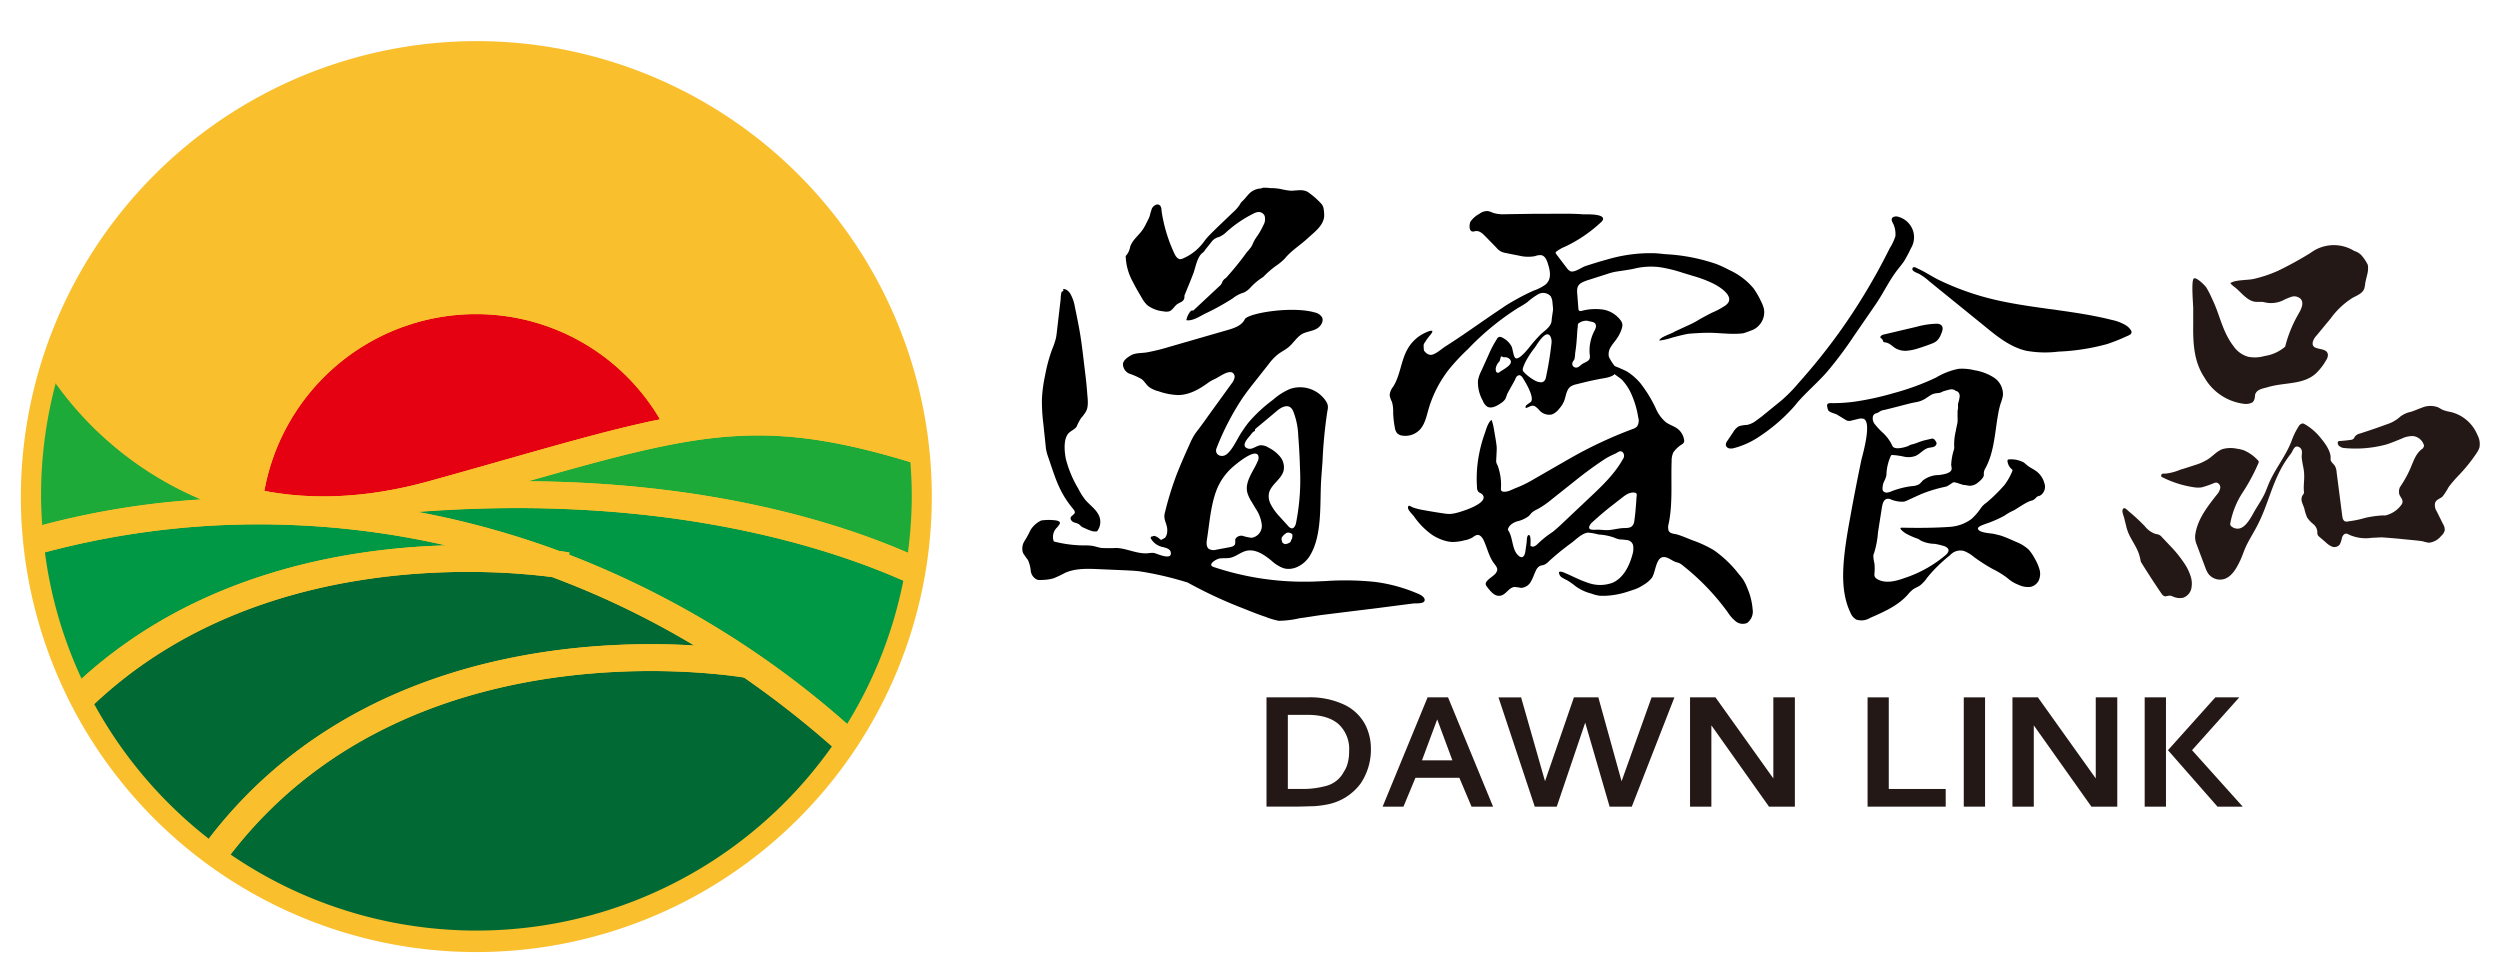<svg xmlns="http://www.w3.org/2000/svg" id="&#x5716;&#x5C64;_1" data-name="&#x5716;&#x5C64; 1" viewBox="0 0 512 200"><defs><style>.cls-1{fill:#231815;}.cls-2,.cls-4{fill:#f9bf2c;}.cls-2{fill-rule:evenodd;}.cls-3{fill:#e50012;}.cls-5{fill:#1eaa39;}.cls-6{fill:#006934;}.cls-7{fill:#009844;}</style></defs><path class="cls-1" d="M267.67,142.82a16.47,16.47,0,0,1,7.76,1.56,9.42,9.42,0,0,1,4.12,3.93,10.77,10.77,0,0,1,1.21,5,12.44,12.44,0,0,1-2.08,7.12,11.08,11.08,0,0,1-6.79,4.31,21.37,21.37,0,0,1-2.82.37c-.94,0-2.13.08-3.59.08h-6.1V142.82Zm-3.92,3.58v15.18h2.85a18.37,18.37,0,0,0,5.12-.66,5.73,5.73,0,0,0,3.51-2.88,5.46,5.46,0,0,0,.76-1.69,9,9,0,0,0,.31-2.51,6.93,6.93,0,0,0-2.18-5.55c-1.45-1.26-3.58-1.89-6.37-1.89Z"></path><path class="cls-1" d="M296.56,142.82l9.22,22.38h-4.41l-2.49-5.9h-9l-2.45,5.9h-4.27l9.21-22.38Zm-2.22,4.51-3.12,8.39h6.23Z"></path><path class="cls-1" d="M311.52,142.82l4.9,17.17,5.92-17.17h5L332.1,160l6.14-17.17h4.68l-8.73,22.38h-4.54l-5-17.21-5.83,17.21h-4.5l-7.43-22.38Z"></path><path class="cls-1" d="M351.33,142.82l11.85,16.6v-16.6h4.41V165.2h-5.3l-11.8-16.65V165.2h-4.37V142.82Z"></path><path class="cls-1" d="M386.82,142.82v18.76h11.66v3.62h-16V142.82Z"></path><path class="cls-1" d="M406.54,142.82V165.2h-4.36V142.82Z"></path><path class="cls-1" d="M417.36,142.82l11.85,16.6v-16.6h4.41V165.2h-5.3l-11.8-16.65V165.2h-4.37V142.82Z"></path><path class="cls-1" d="M443.59,165.2h-4.36V142.82h4.36Zm10.11-22.38h4.9l-9.67,10.82,10.38,11.56h-5.17L444,153.64Z"></path><path d="M241,97.12c.05-.13.11-.26.16-.4.8-2,1.65-3.92,2.52-5.85a14.38,14.38,0,0,1,.92-1.79c.26-.41.56-.79.86-1.18.43-.57.86-1.15,1.28-1.74l.71-1,4.79-6.62a3,3,0,0,0,.58-1.13,1,1,0,0,0-.43-1.1c-.87-.45-2.42.69-3.39,1.21a10.33,10.33,0,0,0-1.32.69c-1.89,1.4-4,2.67-6.38,2.7a13.37,13.37,0,0,1-4-.77,5.66,5.66,0,0,1-2-.9c-.56-.47-.91-1.14-1.48-1.59a14.69,14.69,0,0,0-2.62-1.16,2.19,2.19,0,0,1-1.21-1.74c-.13-1,1.29-1.76,1.4-1.84,1.06-.72,2.26-.53,3.53-.75A42.75,42.75,0,0,0,239.6,71l8.2-2.37,3.68-1.06c1.34-.39,2.84-.91,3.44-2.17s9.63-2.76,14.31-1.42a2.34,2.34,0,0,1,1.49.94c.49.89-.27,2-1.17,2.46s-2,.55-2.84,1c-1.15.66-1.82,1.9-2.84,2.74-.66.54-1.45.91-2.13,1.43a10.88,10.88,0,0,0-1.9,2l-2.72,3.45c-.94,1.19-1.88,2.38-2.73,3.63a54.26,54.26,0,0,0-5.22,10.1c-.55,1.34.92,2.11,2,1.34,1.26-.93,2.24-3.27,3.12-4.57.46-.68.91-1.36,1.43-2a30.12,30.12,0,0,1,5-4.63,12.55,12.55,0,0,1,3.47-2.21,6.34,6.34,0,0,1,7.37,2.51,2.38,2.38,0,0,1,.39,1,3.32,3.32,0,0,1-.1,1,94.48,94.48,0,0,0-1,10.37c-.09,1.22-.19,2.45-.27,3.68-.31,4.81.3,11.32-2.32,15.6-1.13,1.85-3.41,3.18-5.47,2.52a7.48,7.48,0,0,1-2.41-1.53c-1.48-1.21-3.28-2.44-5.13-2-1.16.27-2.1,1.17-3.27,1.42-.71.15-1.44.05-2.16.14s-2.69,1.29-1.25,1.76a58.4,58.4,0,0,0,19.15,3c1.25,0,2.49-.08,3.74-.13a59.52,59.52,0,0,1,10.08.17,32.47,32.47,0,0,1,9.06,2.51c.47.2,1.36.75,1.14,1.38s-1.79.48-2.37.54l-7.75,1-4.92.6-5.32.66c-1.82.22-3.39.52-5.21.75a19.61,19.61,0,0,1-4.3.53,15.81,15.81,0,0,1-2.75-.83c-1.86-.61-3.44-1.3-5.26-2a92.51,92.51,0,0,1-10.62-5,67.58,67.58,0,0,0-9.89-2.31c-1.18-.13-2.36-.18-3.55-.23l-4.83-.21c-2.31-.1-4.71-.18-6.82.75a24.08,24.08,0,0,1-2.41,1.14,9.31,9.31,0,0,1-2.35.32,2.74,2.74,0,0,1-1-.06,2.27,2.27,0,0,1-1.29-1.8,7.19,7.19,0,0,0-.58-2.23,15.17,15.17,0,0,1-1-1.42,2.84,2.84,0,0,1,.29-2.44,19.3,19.3,0,0,0,1.22-2.23,5.11,5.11,0,0,1,2.23-2,11.36,11.36,0,0,1,3.08,0c1.2.3.69.76.16,1.42a2.66,2.66,0,0,0-.68,2.88,25.08,25.08,0,0,0,6.09.81,10.81,10.81,0,0,1,1.8.09c.62.1,1.22.33,1.84.43a26.37,26.37,0,0,0,3.08,0c2.19.1,4.28,1.27,6.46,1.09a5.5,5.5,0,0,1,1.21-.07c.55.08,3.87,1.72,3.46-.19-.14-.63-.92-.83-1.54-1a3.64,3.64,0,0,1-2.57-1.85c0-.08.07-.23.09-.28l.66-.18a3.1,3.1,0,0,1,.6.25c.26.17.5.37.74.56l0,.09c.06-.13.76-.37.92-.58a2.28,2.28,0,0,0,.39-1.34c.08-1.08-.59-2-.59-3a3.63,3.63,0,0,1,.16-.93A65.38,65.38,0,0,1,241,97.12Zm12.06,13.18a1.41,1.41,0,0,1,1.47-.55,8.78,8.78,0,0,0,1.8.39,2.47,2.47,0,0,0,2.09-2.59,7.27,7.27,0,0,0-1.28-3.42l-.86-1.45a6.79,6.79,0,0,1-.84-1.84c-.52-2.22,1.22-4.25,2.12-6.34a1.54,1.54,0,0,0,.13-1.2c-.67-1.52-4.5,1.72-5.14,2.27a12.14,12.14,0,0,0-3.59,5.32c-1.05,3.06-1.26,6.33-1.77,9.53-.11.71-.18,1.57.39,2a2,2,0,0,0,1.56.15l2.68-.5c.44-.08,1-.22,1.11-.64s0-.64.07-1Zm7.26-6.88a11.06,11.06,0,0,0,1.64,2.26l1.81,2c.24.27.54.56.9.52s.64-.58.74-1A45.46,45.46,0,0,0,266.24,96c-.06-2.26-.18-4.51-.36-6.77a15,15,0,0,0-1-4.93,2.11,2.11,0,0,0-.56-.84c-.87-.68-2.09.06-2.92.78-1.34,1.15-2.72,2.27-4.07,3.41-.16.14-.39.27-.29.55,0,0-.12.08-.18.13a1.87,1.87,0,0,0-.35.26c-.22.24-.39.52-.61.76-.52.59-1.84,2.1-.26,2.53.85.23,1.63-.59,2.5-.69a2.91,2.91,0,0,1,1.65.48,7.39,7.39,0,0,1,2.35,1.83,3.43,3.43,0,0,1,.76,2.8c-.39,1.82-2.52,2.83-3,4.63A3.51,3.51,0,0,0,260.33,103.42Zm2.92,8a1.65,1.65,0,0,0,.42-.08c.3-.13.65-.22.74-.6,0-.15.17-.28.2-.43a2,2,0,0,0,.08-.79c-.1-.36-.89-.56-1.23-.36-.08,0-.14.11-.22.16s-.89.64-.76,1.19.09.66.55.86A.39.39,0,0,0,263.25,111.44Z"></path><path d="M256.25,50.56a5.82,5.82,0,0,0,.45-.94,9.31,9.31,0,0,1,.83-1.34,14.74,14.74,0,0,0,1.21-2.16,2.43,2.43,0,0,0,.26-1.9,1.32,1.32,0,0,0-1.26-.8,2.45,2.45,0,0,0-1,.31,24.51,24.51,0,0,0-5.6,3.81,4.64,4.64,0,0,1-1.5,1,2.71,2.71,0,0,0-1.48.93c-.45.59-.92,1.16-1.38,1.74a1.79,1.79,0,0,1-.38.48c-1.22.81-1.52,3-2,4.3q-.36.93-.72,1.83l-1,2.44a1.27,1.27,0,0,0-.11.38c0,.1,0,.2,0,.3a1.13,1.13,0,0,1-.57.85c-.3.19-.64.31-.93.52-.59.43-.92,1.22-1.62,1.45a2.52,2.52,0,0,1-1.19,0A6.48,6.48,0,0,1,235,62.53,6.26,6.26,0,0,1,233.84,61c-.63-1.06-1.26-2.13-1.81-3.23a11.69,11.69,0,0,1-1.48-5.13.44.44,0,0,1,0-.2.83.83,0,0,1,.19-.23,4,4,0,0,0,.73-1.71c.48-1.42,1.82-2.34,2.64-3.59a10.77,10.77,0,0,0,.64-1.16l.34-.67a6.74,6.74,0,0,0,.38-.87,14.78,14.78,0,0,1,.43-1.48c.28-.59,1.14-1.21,1.7-.61.31.34.26.93.33,1.35.09.62.21,1.23.34,1.83A31.32,31.32,0,0,0,240.55,52c.23.49.58,1,1.12,1.08a1.4,1.4,0,0,0,.63-.16,10.2,10.2,0,0,0,3.94-3c.27-.33.51-.68.77-1s.6-.67.92-1c.7-.71,1.41-1.39,2.13-2.08l.3-.29,2.21-2.11a7.5,7.5,0,0,0,1.38-1.6,3.14,3.14,0,0,1,.18-.31,3.59,3.59,0,0,1,.38-.4c.52-.49.93-1.09,1.45-1.59a3.56,3.56,0,0,1,2.16-.93c.19,0,.37-.12.56-.16a8.42,8.42,0,0,1,1.49.08,11.05,11.05,0,0,1,2.07.17,13.89,13.89,0,0,0,2.11.36c1.11,0,2.28-.32,3.28.15a3.65,3.65,0,0,1,.62.4,16,16,0,0,1,2.14,1.89,2.5,2.5,0,0,1,.56.77,3,3,0,0,1,.16.73,6.07,6.07,0,0,1,.07,1.41c-.21,1.89-2.12,3.23-3.41,4.43-1.49,1.38-3.37,2.53-4.64,4.11a11.5,11.5,0,0,1-1.77,1.47,19.32,19.32,0,0,0-2.66,2.31A12.07,12.07,0,0,0,256,59a4.26,4.26,0,0,1-1.33.94,6.37,6.37,0,0,0-2.17,1.14,49.65,49.65,0,0,1-5.85,3.23c-1,.52-2.46,1.49-3.68,1.26a3.91,3.91,0,0,1,.74-1.68c.15-.22.45-.44.63-.25l5.35-5a1.82,1.82,0,0,0,.64-.9,1.78,1.78,0,0,1,.51-.65,1.77,1.77,0,0,0,.41-.36,60.94,60.94,0,0,0,4.11-5.09C255.55,51.46,256.05,50.84,256.25,50.56Z"></path><path d="M225.07,105.6a3.13,3.13,0,0,1-.24,3,.51.51,0,0,1-.23.23,2.58,2.58,0,0,1-1.37-.21c-.48-.15-.95-.4-1.42-.6s-.58-.49-.91-.7A4.49,4.49,0,0,0,220,107a1.18,1.18,0,0,1-.7-.61c-.35-1,1.56-.9.5-2.14a19.66,19.66,0,0,1-2.73-4.2c-.32-.66-.6-1.33-.86-2-.33-.88-.63-1.76-.93-2.64l-.58-1.72a9.76,9.76,0,0,1-.41-1.4,8.45,8.45,0,0,1-.15-1.11l-.47-4.46a36.11,36.11,0,0,1-.28-5.09,30.21,30.21,0,0,1,.64-4.73,33.44,33.44,0,0,1,1.4-5.24,18.79,18.79,0,0,0,.79-2.25,12.07,12.07,0,0,0,.21-1.32l.8-6.87a5.92,5.92,0,0,1,.15-1.34c.09-.25.5-.21.38-.55s.55,0,.61,0a2.37,2.37,0,0,1,.89.94,8.16,8.16,0,0,1,.88,2.6c.39,1.9.79,3.8,1.1,5.72.27,1.66.47,3.32.67,5l.25,2.1c.19,1.53.37,3,.48,4.59.08,1.22.39,2.9-.24,4a8.39,8.39,0,0,1-1,1.35,10.89,10.89,0,0,0-.9,1.72c-.37.61-1.14.84-1.62,1.34-1.17,1.21-.88,3.91-.57,5.4a23.16,23.16,0,0,0,2.53,6,13.08,13.08,0,0,0,1.41,2.25c.65.78,1.47,1.4,2.12,2.18A4.92,4.92,0,0,1,225.07,105.6Z"></path><path d="M316.5,58.3a3,3,0,0,0,.5-.56c.73-1.07.4-2.51,0-3.75-.22-.73-.58-1.58-1.34-1.73a2.93,2.93,0,0,0-1.3.2,7.74,7.74,0,0,1-3.28-.11c-.89-.17-1.77-.34-2.65-.53a2.91,2.91,0,0,1-1.95-1.08l-2.34-2.4c-.54-.55-1.2-1.15-2-1a1.93,1.93,0,0,1-.58.08c-.79-.13-.65-1.57-.39-2.06A5.35,5.35,0,0,1,303,43.78a2.58,2.58,0,0,1,1.73-.55,5,5,0,0,1,1.07.37,7.16,7.16,0,0,0,2.53.27l6.25-.09,2.63,0c2.39,0,4.78-.07,7.16.12.62,0,4.28-.14,3.92,1.08a1.34,1.34,0,0,1-.41.54,28.8,28.8,0,0,1-7.36,5,7.29,7.29,0,0,0-1.77,1,.4.4,0,0,0-.16.25.45.45,0,0,0,.12.26l2.13,2.81a2.3,2.3,0,0,0,.71.68c.86.42,2.37-.79,3.2-1.05,1.48-.47,2.95-.94,4.45-1.34a31.17,31.17,0,0,1,9.1-1.28c1,0,1.88.12,2.82.21a37.85,37.85,0,0,1,10.36,2,25.71,25.71,0,0,1,2.72,1.26,14,14,0,0,1,4.92,3.73,16.06,16.06,0,0,1,1.43,2.44,8.2,8.2,0,0,1,.7,1.75,3.93,3.93,0,0,1-1.1,3.49,3.65,3.65,0,0,1-1.65,1,14,14,0,0,1-1.5.53c-2.65.33-5.27-.21-7.92-.09-.83,0-3.15.15-3.5.22-1.05.21-2.1.47-3.13.76a12.77,12.77,0,0,1-2.62.6c.05-.7,2.54-1.4,3.2-1.87l2.69-1.24a17.27,17.27,0,0,0,2.05-1.06c.62-.39,2.65-1.46,3-1.61a14,14,0,0,0,2.2-1.16,2.91,2.91,0,0,0,.95-.79c1.08-1.65-2.06-3.48-3.16-4a24.31,24.31,0,0,0-4-1.5l-2.1-.64A28.94,28.94,0,0,0,340,54.73a14.45,14.45,0,0,0-5.44.32c-.58.15-3.06.5-3.7.6a11.24,11.24,0,0,0-1.61.43l-3.88,1.24a7.53,7.53,0,0,0-1.47.59c-1,.58-.95,1.41-.87,2.41s.15,1.89.22,2.84c0,.4.19.6.58.53a11.16,11.16,0,0,1,4.6-.27,5.71,5.71,0,0,1,3.47,2.18,1.78,1.78,0,0,1,.35.75,2,2,0,0,1-.09.88,7.43,7.43,0,0,1-1,2.07c-.4.6-.9,1.13-1.26,1.75a2.66,2.66,0,0,0-.39,2.06A10.93,10.93,0,0,0,330.71,75c1.11,2.1-1.63,2.34-2.91,2.58s-2.32.47-3.47.75l-1.58.39a3.43,3.43,0,0,0-1,.39c-1,.65-1,2-1.46,3.12a6.1,6.1,0,0,1-1,1.52,3.33,3.33,0,0,1-1.49,1.14,2.71,2.71,0,0,1-2.56-.89,4.32,4.32,0,0,0-.87-.79c-.58-.32-1.07.07-1.6.27l-.29.1a.53.53,0,0,1,.14-.62c.26-.19.52-.38.79-.56,1.08-.71-1-4.17-1.55-5a1.08,1.08,0,0,0-.65-.56c-.38,0-.7.3-.82.67s-1.25,2.28-1.62,3c-.22.41-.29.9-.54,1.29a3.14,3.14,0,0,1-.92.82c-.84.58-2,1.17-2.81.6a2.54,2.54,0,0,1-.81-1.14,7.62,7.62,0,0,1-1-4.18,7.39,7.39,0,0,1,.68-1.93l1.53-3.38a20.27,20.27,0,0,1,1.61-3.06A1,1,0,0,1,307,69a.93.93,0,0,1,.59.1,4.3,4.3,0,0,1,1.95,1.8c.29.5.4,2.32.9,2.48.75.23,2.23-1.61,2.63-2.08a29.77,29.77,0,0,1,2.57-2.93c.87-.77,2-1.49,2.13-2.65,0-.37.23-1.76.27-2.09a3.39,3.39,0,0,0,0-.71l-.09-.89a2.93,2.93,0,0,0-.38-1.37,2.08,2.08,0,0,0-2.53-.41,13.47,13.47,0,0,0-2.24,1.63A16.81,16.81,0,0,1,311,63a54.23,54.23,0,0,0-10.38,8.51,43.13,43.13,0,0,0-3.71,3.94,24.07,24.07,0,0,0-4.36,8.4c-.42,1.47-.74,3.05-1.78,4.16a4.1,4.1,0,0,1-3.54,1.21,1.87,1.87,0,0,1-1.08-.48,2.32,2.32,0,0,1-.5-1.24,19.36,19.36,0,0,1-.33-3,7,7,0,0,0-.25-2.2,4.58,4.58,0,0,1-.47-1.36,3.22,3.22,0,0,1,.74-1.77c1.48-2.38,1.58-5.41,3-7.81a8,8,0,0,1,3.12-3c.85-.45,2.72-1.26,1.47.23a13.23,13.23,0,0,0-1.2,1.66.84.84,0,0,0-.17.5,8.61,8.61,0,0,0,.06,1,.71.71,0,0,0,.21.28,1.67,1.67,0,0,0,1.17.65c.91,0,2.26-1.25,3-1.72,1.23-.78,2.45-1.59,3.66-2.41,2.36-1.61,4.7-3.26,7.07-4.86.49-.33,1-.66,1.48-1,.75-.49,1.53-.94,2.31-1.37q1.76-1,3.57-1.8A9.35,9.35,0,0,0,316.5,58.3Zm-1,20a1,1,0,0,0,.73-.24,1.56,1.56,0,0,0,.4-.89c.47-2.2.84-4.43,1.09-6.67a2.76,2.76,0,0,0-.07-1.31c-.82-2.21-2.82,1.3-3.32,2a18.35,18.35,0,0,0-1.95,3,8.55,8.55,0,0,0-.51,1.3.82.82,0,0,0,0,.35.9.9,0,0,0,.25.4,9.3,9.3,0,0,0,2.43,1.8A2.49,2.49,0,0,0,315.54,78.28ZM322,74.53a.76.76,0,0,0,.55.72c.63.17,1-.34,1.43-.66s1.35-.53,1.59-1.16a2,2,0,0,0,0-.85,8.73,8.73,0,0,1,.92-4.74c.24-.47.53-1,.25-1.5s-1.07-.43-1.63-.65a2.67,2.67,0,0,0-1.88.58c-.13.19-.09.59-.12.82-.12.76-.11,1.54-.19,2.31a29.18,29.18,0,0,1-.33,2.93,5.87,5.87,0,0,1-.14,1.19C322.34,73.85,322,74.1,322,74.53Zm-15.66,1.08c0,.1,0,.2,0,.3.1.44.46.57.79.28.12-.1.26-.17.39-.26a12.05,12.05,0,0,0,1.36-.93c.49-.44.72-.84.41-1.34a1.43,1.43,0,0,0-1.07-.51.62.62,0,0,1-.54-.11.3.3,0,0,0-.29,0c-.09.23-.14.48-.21.73a.7.7,0,0,1-.13.29A2.5,2.5,0,0,0,306.31,75.61Z"></path><path d="M319.79,117.09a3.39,3.39,0,0,1,.51.17c1.62.66,3.17,1.53,4.84,2.07a7.28,7.28,0,0,0,5.16,0c2.18-1,3.36-3.36,4-5.67a4.35,4.35,0,0,0,.18-1.89,1.42,1.42,0,0,0-1.19-1.15,14.07,14.07,0,0,0-1.58-.15,3.91,3.91,0,0,1-1.05-.34,11.32,11.32,0,0,0-3.26-.66,11.85,11.85,0,0,0-2.2-.39c-1.32.18-2.41,1.42-3.44,2.16a51,51,0,0,0-4.63,3.79,2.75,2.75,0,0,1-1,.68c-.22.07-.46.08-.68.16a1.82,1.82,0,0,0-.88.95c-.38.75-.61,1.57-1.05,2.29a2.42,2.42,0,0,1-2,1.29,12.34,12.34,0,0,0-1.34-.19c-1.13.07-1.72,1.54-2.84,1.78s-1.93-.71-2.59-1.54c-.5-.64-.71-.89-.14-1.54.39-.44.91-.73,1.34-1.13a1.82,1.82,0,0,0,.68-1c.07-.56-.37-1-.71-1.48-1-1.36-1.35-3.13-2.08-4.68-.27-.55-.74-1.15-1.35-1.06a2.29,2.29,0,0,0-.87.49,5.24,5.24,0,0,1-1.7.61,10.26,10.26,0,0,1-2.52.34,6.85,6.85,0,0,1-1.78-.35,9.53,9.53,0,0,1-2.3-1.1,15.23,15.23,0,0,1-3.73-3.78c-.31-.41-1.27-1.3-1.24-1.83.05-.72.65-.13,1.06,0a12.17,12.17,0,0,0,2.14.53c1.37.25,2.74.48,4.12.68a8.17,8.17,0,0,0,1.31.11,7.35,7.35,0,0,0,1.39-.24c.9-.22,6.84-2,5.19-3.78-.21-.23-.55-.29-.77-.51a1.41,1.41,0,0,1-.3-.92A26.1,26.1,0,0,1,303,92.6,26.45,26.45,0,0,1,304,89c.3-.81.71-2.54,1.48-3a10.24,10.24,0,0,1,.49,2c.13.75.55,3,.56,3.74s-.13,2.55-.11,2.82a2,2,0,0,0,.28.73,11.58,11.58,0,0,1,.69,4.82.76.76,0,0,0,.09.4.62.62,0,0,0,.42.18c.93.12,1.85-.5,2.71-.81A23.58,23.58,0,0,0,314,98.21l6.19-3.56c.71-.41,1.42-.82,2.14-1.22a87.42,87.42,0,0,1,12-5.55,2.32,2.32,0,0,0,.94-.54,2.21,2.21,0,0,0,.24-1.84,18.66,18.66,0,0,0-1.58-5.17,10.47,10.47,0,0,0-1.66-2.45c-.59-.65-1.86-1.2-2.21-2-.05-.11-.22-.16-.29-.26a.54.54,0,0,1,.28-.83c.05,0,.11,0,.14,0a28.89,28.89,0,0,1,3,1.28A11.88,11.88,0,0,1,336,78.54a26.87,26.87,0,0,1,3.06,5,7.69,7.69,0,0,0,2.11,2.93c.75.55,1.7.8,2.44,1.37A3.57,3.57,0,0,1,344.89,90a1,1,0,0,1,0,.55,1.1,1.1,0,0,1-.38.42,6,6,0,0,0-1.81,1.68,4.12,4.12,0,0,0-.35,1.81c-.16,4.25.25,8.56-.59,12.72a2.72,2.72,0,0,0-.05,1.44c.25.72,1.24.68,1.84.86,1.08.34,2.13.81,3.18,1.21a23.71,23.71,0,0,1,4.28,2,23.46,23.46,0,0,1,5.13,4.92,11.47,11.47,0,0,1,.87,1.11,10,10,0,0,1,.85,1.74,13.64,13.64,0,0,1,1.08,4.33,2.88,2.88,0,0,1-1.15,2.8,2.3,2.3,0,0,1-2.29-.32,7.44,7.44,0,0,1-1.6-1.8,48.52,48.52,0,0,0-9.33-9.71,3.1,3.1,0,0,0-.61-.41c-.24-.11-.51-.16-.76-.25-.65-.22-1.2-.69-1.86-.91-2.31-.78-2.14,3-3.1,4.23a6.57,6.57,0,0,1-1.86,1.49,7.08,7.08,0,0,1-1.45.74c-1.12.37-2.18.77-3.34,1a15.53,15.53,0,0,1-3.88.37,7.64,7.64,0,0,1-1.81-.46,9.51,9.51,0,0,1-3.21-1.49,15.76,15.76,0,0,0-1.72-1.22,8.83,8.83,0,0,1-1.13-.61,1.26,1.26,0,0,1-.56-1.09A1,1,0,0,1,319.79,117.09ZM318,108.93c.12-.08,1.07-.9,1.57-1.37l6-5.66c2.54-2.39,5.12-4.84,6.81-7.89a1.1,1.1,0,0,0,0-1.34c-.51-.54-1-.06-1.49.2a20.11,20.11,0,0,0-2,1,77.49,77.49,0,0,0-6.33,4.61l-2.72,2.16-1.94,1.54a19,19,0,0,1-3.08,2.13,5,5,0,0,0-1,.59c-.27.24-.47.55-.73.79a6.2,6.2,0,0,1-2.42,1.09c-.84.29-1.73.85-1.86,1.73,1.16,1.6.73,4.15,2.28,5.37a.88.88,0,0,0,.53.23c.48,0,.68-.62.76-1.09l.27-1.87c.05-.31,0-1.42.38-1.56.59-.22.4,1.84.41,2.19a.78.78,0,0,0,.83.09,2.48,2.48,0,0,0,.71-.54A20.15,20.15,0,0,1,318,108.93Zm17.2-7.23c0-.1,0-.19,0-.28a.55.55,0,0,0-.07-.36.5.5,0,0,0-.33-.16c-1.28-.2-2.25.78-3.18,1.48-.63.47-1.25,1-1.87,1.45q-1.85,1.48-3.6,3.08a2.19,2.19,0,0,0-.58.71c-.12.28-.2.47,0,.7s1.13.18,1.61.16c.64,0,1.27.09,1.9.09,1.05,0,2.06-.31,3.09-.4s2,.16,2.43-1a2.69,2.69,0,0,0,.13-.64l.18-1.44C335,104,335.11,102.84,335.16,101.7Z"></path><path d="M410,109.77c.95.34,1.88.75,2.8,1.17a8.21,8.21,0,0,1,2.66,1.61,8.77,8.77,0,0,1,1.22,1.78,9.6,9.6,0,0,1,1,2.26,3.26,3.26,0,0,1-.21,2.42,2.47,2.47,0,0,1-1.66,1.19,4.43,4.43,0,0,1-2.39-.42,7.66,7.66,0,0,1-1.43-.72c-.46-.3-.87-.69-1.31-1a18.48,18.48,0,0,0-2.54-1.51,34.61,34.61,0,0,1-3.86-2.47,7.39,7.39,0,0,0-2.08-1.25,2.85,2.85,0,0,0-2.85.9,29.94,29.94,0,0,0-4.62,4.52,7.45,7.45,0,0,1-1.45,1.61c-.48.35-1.07.53-1.54.89a7,7,0,0,0-1,1c-2,2.28-4.93,3.57-7.73,4.79a3.36,3.36,0,0,1-2.89.33,2.93,2.93,0,0,1-1.17-1.44c-1.59-3.34-1.64-7.19-1.31-10.87.27-2.93.77-5.82,1.3-8.71q1.05-5.82,2.26-11.6c.19-.88,2.47-8.53.15-8.53a1.81,1.81,0,0,0-.73.06l-1.43.35a1.61,1.61,0,0,1-.75.06,1.59,1.59,0,0,1-.51-.24l-1.65-1c-.54-.33-1.72-.44-1.92-1.08-.48-1.5.08-1.3,1.48-1.31a33.65,33.65,0,0,0,4-.3,58.71,58.71,0,0,0,8.05-1.77,50.33,50.33,0,0,0,8.6-3.16,14.4,14.4,0,0,1,4.65-1.8,10.63,10.63,0,0,1,3.22.29,10.48,10.48,0,0,1,4,1.51,4.08,4.08,0,0,1,1.84,3.67,8.77,8.77,0,0,1-.45,1.57,17.58,17.58,0,0,0-.54,2.28c-.66,3.7-.78,7.6-2.53,10.92a2.68,2.68,0,0,0-.39,1c0,.19,0,.39,0,.59-.1.59-.91,1.25-1.36,1.59a2.51,2.51,0,0,1-1.52.53c-.39,0-.76-.15-1.14-.15s-1.89-.68-2.23-.54-1.2.87-1.64.9a29.07,29.07,0,0,0-5.09,1.56l-2.64,1.21a2.89,2.89,0,0,1-.76.28,5.84,5.84,0,0,1-2.72-.49c-1.49-.54-1.69,1.12-1.84,2.08l-.74,4.7a19,19,0,0,1-.78,4.19,3.05,3.05,0,0,0-.17.51,7.08,7.08,0,0,0,.23,1.69,10.92,10.92,0,0,1,0,2,1.42,1.42,0,0,0,.06.68,1.08,1.08,0,0,0,.44.46c1.61,1,3.72.52,5.51-.13a25.15,25.15,0,0,0,8.6-4.78c.38-.36.81-.87.38-1.38a2,2,0,0,0-1-.51,13.16,13.16,0,0,0-1.65-.38,6.83,6.83,0,0,1-2.86-.67,3.06,3.06,0,0,0-.59-.37,14.46,14.46,0,0,1-2.55-1.13c-.13-.1-1.69-1.16-.68-1.14,3.23.06,6.44.06,9.67-.16a8.44,8.44,0,0,0,4.51-1.6,11.91,11.91,0,0,0,2-2.32,4.81,4.81,0,0,1,1.16-1.09,33.88,33.88,0,0,0,3.63-3.58,12.56,12.56,0,0,0,1.6-2.83c.08-.21,0-.34-.18-.46a2.44,2.44,0,0,1-.81-1.65c0-.16.08-.29.3-.29a5.54,5.54,0,0,1,3,.6c.24.16.45.37.67.55.63.53,1.41.85,2.06,1.36A4.53,4.53,0,0,1,418.7,99a2.1,2.1,0,0,1-.91,2.51c-.27.1-.61.13-.77.38a2.16,2.16,0,0,1-.85.62c-1,.12-3.43,1.92-3.86,2.07a9.24,9.24,0,0,0-1.74,1,24.73,24.73,0,0,1-4,1.74c-.29.12-1.47.49-1.49.89,0,.94,2.78,1,3.31,1.14S409.47,109.59,410,109.77Zm-8.66-28.53s.11-.95-.73-1.17c-.12,0-.2-.17-.32-.2a1.74,1.74,0,0,0-.72-.14c-.53.09-1.05.26-1.57.4l-.11.05a2.38,2.38,0,0,1-1.19.34,3.25,3.25,0,0,0-1.07.28c-.51.27-1,.65-1.48.94a5.37,5.37,0,0,1-1.84.64c-.86.15-1.71.39-2.56.6l-.68.18c-1.06.27-2.12.55-3.19.8a2.19,2.19,0,0,0-1,.38,1.71,1.71,0,0,1-.59.29.89.89,0,0,0-.74.81,1.87,1.87,0,0,0,.4,1.42,15.49,15.49,0,0,0,1.61,1.73,8.21,8.21,0,0,1,2,2.74c.19.43.86.51,1.33.46a6.56,6.56,0,0,0,1.89-.44c.17-.06.33-.2.51-.25.34-.11.69-.18,1-.29s.95-.37,1.44-.52,1.16-.27,1.74-.42a.64.64,0,0,1,.71.16c.19.23.47.54.42.87a.91.91,0,0,1-.67.64c-.31.1-.64.11-1,.19-1,.27-1.7,1.26-2.68,1.66a4.23,4.23,0,0,1-2.29.14,15,15,0,0,0-2.3-.34.57.57,0,0,0-.26,0,.65.65,0,0,0-.18.22,10,10,0,0,0-.88,3.89,4.53,4.53,0,0,1-.38,1.1,3.41,3.41,0,0,0-.41,1.82c0,.42.47.67.84.67a3.06,3.06,0,0,0,.93-.25,17.26,17.26,0,0,1,4.31-1.09,3.08,3.08,0,0,0,1.44-.4,6,6,0,0,0,.7-.72,5.32,5.32,0,0,1,3.28-1.14c.7-.09,2.7-.31,2.65-1.34,0-.3-.11-.6-.09-.89a12.19,12.19,0,0,1,.5-2.81,1.67,1.67,0,0,0,.11-.79,11.46,11.46,0,0,1,.33-3.2c.09-.63.27-1.24.36-1.87a7.07,7.07,0,0,0,0-.92c0-.37,0-.74,0-1.11s.08-.54.09-.82,0-.58,0-.86C401.17,82.22,401.26,81.73,401.34,81.24Z"></path><path d="M436.29,68.5a4.36,4.36,0,0,1-.78.38,36.15,36.15,0,0,1-3.93,1.57,44,44,0,0,1-10,1.56,21.79,21.79,0,0,1-6.6-.17c-3.22-.74-5.91-2.88-8.48-5l-9.08-7.36-2.24-1.82A12.59,12.59,0,0,0,393,56.07c-.31-.15-1.5-.53-1.34-1.07s.81-.16,1.08,0c1.52.66,2.93,1.66,4.43,2.38a55.65,55.65,0,0,0,9.75,3.6c8.38,2.21,17.18,2.42,25.58,4.54a9.31,9.31,0,0,1,2.7,1,3.24,3.24,0,0,1,1.23,1.15A.61.61,0,0,1,436.29,68.5Z"></path><path d="M359.65,86.15c.33-.23.64-.48,1-.73L364.85,82a30.92,30.92,0,0,0,3.45-3.51q1.84-2.06,3.59-4.19,3.5-4.26,6.6-8.83t5.92-9.65q1.36-2.48,2.62-5a10.58,10.58,0,0,0,1.15-2.46,5.12,5.12,0,0,0-.34-2.29c-.17-.45-.73-1.12-.2-1.55a1.31,1.31,0,0,1,1.13-.12,4.4,4.4,0,0,1,2.92,2.59,4.33,4.33,0,0,1-.32,3.84,28,28,0,0,1-1.44,2.7c-.56.81-1.23,1.56-1.8,2.36-1.52,2.14-2.63,4.49-4.12,6.63l-4.25,6.17a79.19,79.19,0,0,1-5.68,7.58c-1.84,2.07-3.95,3.89-5.78,5.94-.37.42-.7.87-1.07,1.27A36.11,36.11,0,0,1,360,89.61a16.79,16.79,0,0,1-4.84,2.15,2.3,2.3,0,0,1-1,.07.86.86,0,0,1-.71-.69,1.33,1.33,0,0,1,.31-.85l1.21-1.8a3.13,3.13,0,0,1,1.15-1.19,6.29,6.29,0,0,1,1.69-.28A4.61,4.61,0,0,0,359.65,86.15Z"></path><path d="M385.78,70.08c-.14-.21-.21-.62-.48-.76s-.28-.41.06-.63a1.46,1.46,0,0,1,.57-.21l6.64-1.57a17.07,17.07,0,0,1,4-.61,1.48,1.48,0,0,1,1,.29,1,1,0,0,1,.27.86,3.15,3.15,0,0,1-.27.89,3.94,3.94,0,0,1-.88,1.44,3.65,3.65,0,0,1-1.18.64c-.87.34-1.75.64-2.64.92a10.28,10.28,0,0,1-2.33.49,4.08,4.08,0,0,1-2.3-.48c-.4-.24-.75-.57-1.14-.83A2.6,2.6,0,0,0,385.78,70.08Z"></path><path class="cls-1" d="M507.36,89.06a.5.5,0,0,0-.05-.13,7.92,7.92,0,0,0-5.42-4.56,7.88,7.88,0,0,1-1.65-.44c-.32-.15-.6-.36-.92-.51a4.44,4.44,0,0,0-3.3.07c-.78.27-1.53.63-2.33.87a5.15,5.15,0,0,0-2.16,1,7.11,7.11,0,0,1-2.16,1.34q-3,1.11-6.09,2.1a1.79,1.79,0,0,0-1,.61,3.23,3.23,0,0,1-.27.44,1,1,0,0,1-.62.24c-.66.1-1.32.16-2,.22-.32,0-.51,0-.62.25a1,1,0,0,0,.16.65,1.85,1.85,0,0,0,1,.53,24.26,24.26,0,0,0,8.86-.73c.6-.19,1.18-.42,1.76-.65l1.27-.51a5.12,5.12,0,0,1,2.38-.54,2.64,2.64,0,0,1,2.24,1.94,1.14,1.14,0,0,1-.29.63c-1.3.84-1.84,2.46-2.44,3.9a22.94,22.94,0,0,1-2.21,4,2.17,2.17,0,0,0-.18,1.08c0,.82.85,1.25.7,2.06a1.37,1.37,0,0,1-.28.55,5.63,5.63,0,0,1-2.87,2,1.49,1.49,0,0,1-.78.08,22.3,22.3,0,0,0-3.7.51,20.16,20.16,0,0,1-3.37.7,1.22,1.22,0,0,1-.78,0c-.39-.18-.5-.69-.55-1.12l-1.15-8.93a3,3,0,0,0-.36-1.3c-.28-.43-.78-.74-.87-1.25,0-.2,0-.41,0-.61-.08-1.32-1.17-2.82-2-3.81A11.45,11.45,0,0,0,472,86.87a.78.78,0,0,0-.46-.14,1.24,1.24,0,0,0-.62.35,14.88,14.88,0,0,0-1.66,3.37c-1.18,3-3.24,5.47-4.54,8.43-.35.79-.61,1.61-1,2.39a18.67,18.67,0,0,1-.92,1.64l-.78,1.27c-.75,1.23-1.87,3.77-3.44,4.06a1.94,1.94,0,0,1-1.6-.45.68.68,0,0,1-.21-.29.82.82,0,0,1,0-.35,17.22,17.22,0,0,1,2.54-6.31,38.79,38.79,0,0,0,3.22-6,.62.62,0,0,0,.06-.3.67.67,0,0,0-.23-.33,8.37,8.37,0,0,0-2.85-2,7.23,7.23,0,0,0-1.32-.3,6.25,6.25,0,0,0-3,.06c-1.18.42-2,1.45-3.07,2.13a11,11,0,0,1-2.58,1.14c-1,.33-2,.65-3,.95a11.29,11.29,0,0,1-2.6.75A6,6,0,0,1,443,97a.37.37,0,0,0-.37.31.3.3,0,0,0,.18.41,21.09,21.09,0,0,0,6.63,2.09,5.24,5.24,0,0,0,1.48,0,20.09,20.09,0,0,0,2.57-.9,1.47,1.47,0,0,1,.46-.07,1,1,0,0,1,.75,1.15,2.86,2.86,0,0,1-.71,1.34c-1.92,2.44-3.93,5-4.39,8.11a3.62,3.62,0,0,0,0,1.09,4.06,4.06,0,0,0,.28,1l1.76,4.68a6.21,6.21,0,0,0,.54,1.17,3,3,0,0,0,3.55,1.13c1.47-.6,2.35-2.23,3-3.59.42-.83.7-1.73,1.06-2.59.65-1.51,1.55-2.89,2.32-4.34,2.34-4.39,2.88-8.06,5.27-12.41a23.11,23.11,0,0,1,1.29-2c.14-.17.26-.38.41-.54.55-.58.73-2.18,1.94-1.37a1.15,1.15,0,0,1,.42.93c0,.35-.06.71-.05,1.06s.24,1.63.27,1.77c.5,2.22.05,3.39.17,5.11a1.14,1.14,0,0,1,0,.49,2.16,2.16,0,0,1-.29.45,1.7,1.7,0,0,0-.1,1.33c.12.44.33.85.47,1.28a10.21,10.21,0,0,0,.6,1.92,6.26,6.26,0,0,0,1.22,1.3,2.3,2.3,0,0,1,.86,1.52,2,2,0,0,0,.06.69,1.12,1.12,0,0,0,.34.41l1.44,1.24a3.85,3.85,0,0,0,1.18.78,1.39,1.39,0,0,0,1.54-.4,3.86,3.86,0,0,0,.46-1.35c.13-.47.49-1,1-.9a1.55,1.55,0,0,1,.53.23,8.35,8.35,0,0,0,4.55.62l2-.1c.31,0,3.6.27,3.86.31.86.1,3.94.36,4.62.5a10.46,10.46,0,0,0,1.23.29,3.61,3.61,0,0,0,2.53-1.37,2.22,2.22,0,0,0,.75-1.16,2.13,2.13,0,0,0-.33-1.26l-1.3-2.62a2.35,2.35,0,0,1-.35-1.73c.25-.74,1.05-.86,1.55-1.34a13.37,13.37,0,0,0,1.22-1.9c.61-.82,1.28-1.59,2-2.35a32.17,32.17,0,0,0,3.84-4.78,4.21,4.21,0,0,0,.48-1A3.79,3.79,0,0,0,507.36,89.06Z"></path><path class="cls-1" d="M449.17,63c0,.36,0,.65,0,.79l0,2.65c-.05,3.9.14,7.64,2.3,10.88a10.87,10.87,0,0,0,8,5.37,2.87,2.87,0,0,0,1.84-.29c.61-.57.44-1.42.59-1.74.45-1,1.59-1.08,2.62-1.39,3.36-1,7.11-.43,9.73-2.75a11.32,11.32,0,0,0,2.09-2.67,2.06,2.06,0,0,0,.42-1.17c-.14-1.85-3.56-.59-3.09-2.69a3.14,3.14,0,0,1,.75-1.26l2.87-3.47A16.25,16.25,0,0,1,481.81,61c.88-.48,1.93-.86,2.35-1.77A5.3,5.3,0,0,0,484.4,58c.32-1.71.73-2.34.53-3.75a8.7,8.7,0,0,0-1.06-1.67,3.26,3.26,0,0,0-1.71-1.18,7.93,7.93,0,0,0-8.92.37,72.08,72.08,0,0,1-6.73,3.7,27.19,27.19,0,0,1-4.88,1.64c-1.32.31-3.83.15-4.86.88a4.38,4.38,0,0,0,.77.72c1.38,1,2.65,3,4.49,3.11.37,0,.74,0,1.11,0s.81.14,1.21.2a5.79,5.79,0,0,0,3.1-.45,12.34,12.34,0,0,1,1.88-.8,1.89,1.89,0,0,1,1.88.48c.68.83.09,2.06-.46,3A26.15,26.15,0,0,0,468,71a8.35,8.35,0,0,1-4.21,1.91,7.1,7.1,0,0,1-3.39.15,5.48,5.48,0,0,1-3-2.2c-2.28-3-2.77-6.37-4.29-9.51a22.5,22.5,0,0,0-1.24-2.45c-.28-.43-2-2.16-2.55-1.88S449.08,61.19,449.17,63Z"></path><path class="cls-1" d="M447.66,115.85a25.39,25.39,0,0,0-3.42-4.28L442.76,110a2,2,0,0,0-.57-.47,2.83,2.83,0,0,0-.71-.17,4.71,4.71,0,0,1-2.21-1.58,38.35,38.35,0,0,0-3.23-3c-.4-.33-1.06-1.16-1.33-.38-.16.46.26,1.36.36,1.82s.17.71.26,1.07l.17.67c0,.14.07.28.12.43.53,1.82,1.87,3.31,2.45,5.12a10.28,10.28,0,0,1,.35,1.45.68.68,0,0,0,.13.27q1.93,3.11,4,6.16c.22.34.5.71.9.74a7.85,7.85,0,0,0,.82-.15,1.93,1.93,0,0,1,.74.19,3.32,3.32,0,0,0,2.12.24,2.6,2.6,0,0,0,1.66-1.9,4.87,4.87,0,0,0-.18-2.59A10.58,10.58,0,0,0,447.66,115.85Z"></path><path class="cls-2" d="M97.55,8.42A93.28,93.28,0,1,1,4.27,101.7,93.46,93.46,0,0,1,97.55,8.42"></path><path class="cls-3" d="M97.37,64.33a44.07,44.07,0,0,0-43.23,36.2c9.43,1.81,20.63,1.65,33.77-2,5.61-1.56,10.75-3,15.5-4.37,12.76-3.62,22.8-6.47,31.76-8.28A43.68,43.68,0,0,0,97.37,64.33Z"></path><path class="cls-4" d="M48.78,99.23a49.41,49.41,0,0,1,92.11-14.38c14.43-2.26,26.82-1.4,44.92,3.87a89.16,89.16,0,0,0-172.28-17C15.05,74.41,25.89,92.6,48.78,99.23Z"></path><path class="cls-5" d="M108.14,98.56c37.94.27,64,8.65,77.8,14.65a89.45,89.45,0,0,0,.79-11.76c0-2.29-.11-4.55-.28-6.8C156.2,85.45,143.26,88.6,108.14,98.56Z"></path><path class="cls-5" d="M11.41,78.49a89.17,89.17,0,0,0-3,23c0,2,.1,4.07.23,6.08a166.24,166.24,0,0,1,32.58-5.26A70.15,70.15,0,0,1,11.41,78.49Z"></path><path class="cls-6" d="M47.22,175a89.14,89.14,0,0,0,123.17-22.15,198,198,0,0,0-18-14.09C145.19,137.64,82.54,129.19,47.22,175Z"></path><path class="cls-7" d="M60.91,107.57A169.79,169.79,0,0,0,9.2,113.12,88.2,88.2,0,0,0,16.71,139c23.61-21.48,53.67-26.69,74.62-27.31A171.85,171.85,0,0,0,60.91,107.57Z"></path><path class="cls-7" d="M85.51,104.86a178.75,178.75,0,0,1,29,8c1.31.18,2,.32,2.13.33l-.08.44a188.58,188.58,0,0,1,56.92,34.64A88.72,88.72,0,0,0,185,118.92C169.67,112.13,136,101,85.51,104.86Z"></path><path class="cls-6" d="M142.18,132.21a176.5,176.5,0,0,0-29.07-14c-11.46-1.54-60.08-5.8-93.81,26a89.57,89.57,0,0,0,23.47,27.58C72.39,133.14,120.11,130.9,142.18,132.21Z"></path><path class="cls-4" d="M186.45,94.65q-.22-3-.64-5.93c-18.1-5.27-30.49-6.13-44.92-3.87A49.41,49.41,0,0,0,48.78,99.23C25.89,92.6,15.05,74.41,13.53,71.67c-.8,2.23-1.5,4.51-2.12,6.82a70.15,70.15,0,0,0,29.81,23.78,166.24,166.24,0,0,0-32.58,5.26c.13,1.88.31,3.75.56,5.59a169.79,169.79,0,0,1,51.71-5.55,171.85,171.85,0,0,1,30.42,4.13c-21,.62-51,5.83-74.62,27.31q1.21,2.64,2.59,5.17c33.73-31.76,82.35-27.5,93.81-26a176.5,176.5,0,0,1,29.07,14c-22.07-1.31-69.79.93-99.41,39.55,1.45,1.13,2.93,2.23,4.45,3.27,35.32-45.84,98-37.39,105.16-36.24a198,198,0,0,1,18,14.09q1.61-2.26,3.08-4.63a188.58,188.58,0,0,0-56.92-34.64l.08-.44c-.08,0-.82-.15-2.13-.33a178.75,178.75,0,0,0-29-8C136,101,169.67,112.13,185,118.92c.38-1.88.68-3.78.93-5.71-13.81-6-39.86-14.38-77.8-14.65C143.26,88.6,156.2,85.45,186.45,94.65ZM97.37,64.33a43.68,43.68,0,0,1,37.8,21.56c-9,1.81-19,4.66-31.76,8.28-4.75,1.35-9.89,2.81-15.5,4.37-13.14,3.64-24.34,3.8-33.77,2A44.07,44.07,0,0,1,97.37,64.33Z"></path></svg>